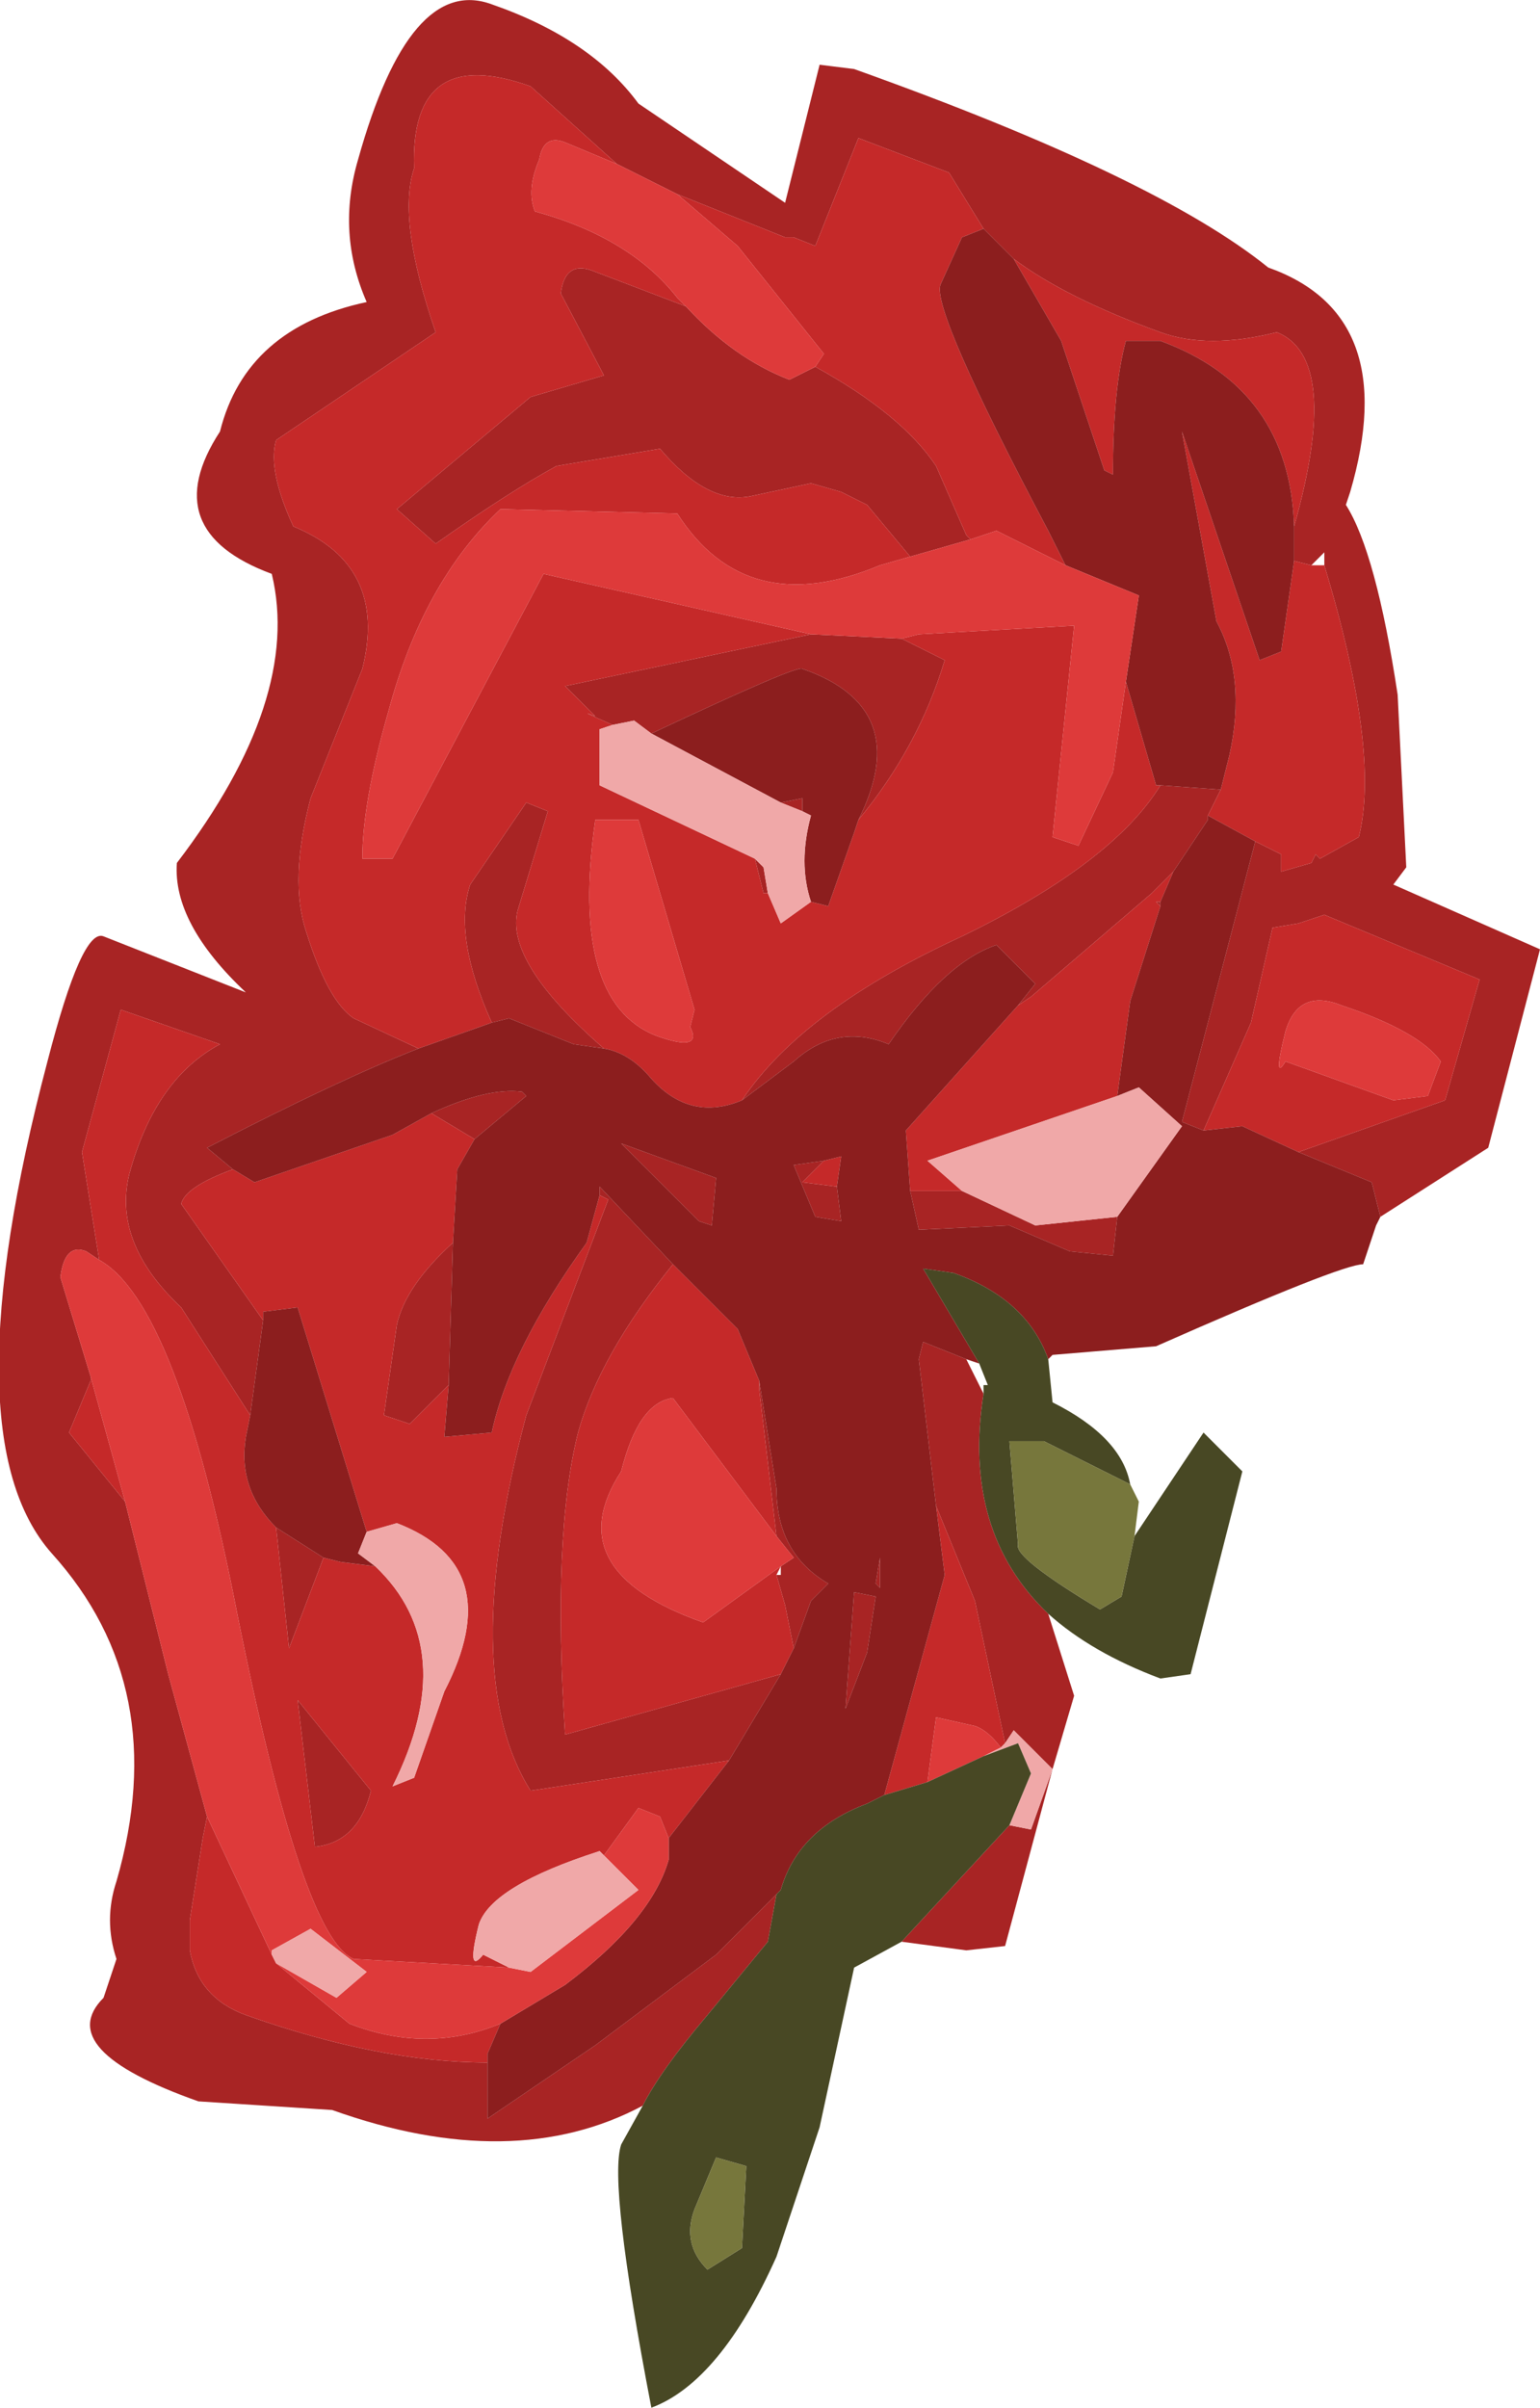 <?xml version="1.0" encoding="UTF-8" standalone="no"?>
<svg xmlns:xlink="http://www.w3.org/1999/xlink" height="27.9px" width="17.85px" xmlns="http://www.w3.org/2000/svg">
  <g transform="matrix(1.0, 0.0, 0.0, 1.0, -2.7, -10.75)">
    <path d="M10.15 35.15 Q8.65 35.95 6.55 35.2 L5.0 35.1 Q3.3 34.5 3.9 33.9 L4.05 33.45 Q3.9 33.0 4.05 32.55 4.7 30.3 3.3 28.75 2.1 27.4 3.25 23.05 3.65 21.5 3.9 21.6 L5.55 22.25 Q4.7 21.45 4.75 20.75 6.2 18.85 5.85 17.4 4.5 16.9 5.25 15.75 5.55 14.55 6.95 14.25 6.6 13.45 6.85 12.6 7.45 10.45 8.4 10.8 9.55 11.2 10.1 11.95 L11.8 13.1 12.2 11.5 12.6 11.55 Q16.1 12.8 17.4 13.85 18.95 14.4 18.35 16.45 L18.3 16.6 Q18.65 17.15 18.9 18.8 L19.0 20.8 18.85 21.0 20.55 21.75 19.95 24.05 18.7 24.85 18.6 24.45 17.75 24.1 19.45 23.5 19.85 22.1 18.05 21.35 17.75 21.45 17.45 21.5 17.2 22.6 16.65 23.85 16.4 23.75 17.25 20.5 17.55 20.65 17.55 20.85 17.9 20.75 17.95 20.65 18.0 20.7 18.45 20.45 Q18.7 19.45 18.05 17.3 L18.05 17.15 17.9 17.3 17.7 17.25 17.7 16.85 Q18.25 14.9 17.5 14.6 16.7 14.8 16.15 14.6 15.05 14.2 14.45 13.75 L14.15 13.45 14.1 13.4 13.7 12.75 12.65 12.35 12.15 13.6 11.9 13.5 11.8 13.5 10.55 13.0 9.85 12.65 8.85 11.75 Q7.45 11.25 7.5 12.7 7.3 13.3 7.75 14.6 L5.9 15.85 Q5.8 16.2 6.1 16.85 7.2 17.3 6.9 18.5 L6.3 20.0 Q6.05 20.95 6.25 21.55 6.5 22.35 6.8 22.55 L7.55 22.9 Q6.65 23.25 5.1 24.05 L5.4 24.3 Q4.85 24.5 4.8 24.7 L5.75 26.05 5.6 27.15 4.8 25.9 Q4.0 25.15 4.2 24.35 4.5 23.25 5.25 22.85 L4.1 22.45 3.65 24.1 3.85 25.35 3.7 25.25 Q3.45 25.15 3.4 25.55 L3.75 26.7 3.75 26.75 3.5 27.35 4.15 28.15 4.65 30.15 5.1 31.8 5.05 32.05 4.9 33.0 4.9 33.35 Q5.0 33.9 5.55 34.1 7.1 34.65 8.35 34.65 L8.35 35.3 9.6 34.45 11.0 33.4 11.75 32.65 11.7 32.7 11.6 33.25 10.9 34.1 Q10.35 34.75 10.15 35.15 M14.85 29.45 L15.15 30.4 14.9 31.25 14.35 33.3 13.9 33.35 13.15 33.25 14.4 31.9 14.65 31.95 14.9 31.25 14.45 30.8 14.35 30.95 14.0 29.3 13.55 28.2 13.35 26.5 13.4 26.3 13.9 26.5 14.1 26.9 Q13.85 28.5 14.85 29.45 M13.25 17.2 L12.75 16.6 12.45 16.45 12.1 16.35 11.4 16.5 Q10.9 16.6 10.35 15.95 L9.15 16.15 Q8.6 16.45 7.75 17.05 L7.3 16.65 8.85 15.35 9.7 15.1 9.2 14.15 Q9.25 13.75 9.6 13.9 L10.65 14.3 Q11.2 14.9 11.85 15.15 L12.15 15.0 Q13.15 15.55 13.55 16.15 L13.9 16.95 13.95 17.0 13.25 17.2 M9.8 19.15 Q9.35 18.95 9.6 19.05 L9.25 18.7 12.1 18.1 13.15 18.15 13.65 18.4 Q13.35 19.4 12.65 20.25 13.3 18.95 12.0 18.5 11.95 18.45 10.25 19.25 L10.05 19.1 9.8 19.15 M8.4 22.6 Q7.95 21.6 8.15 21.0 L8.8 20.05 9.05 20.15 8.7 21.3 Q8.55 21.9 9.7 22.9 L9.35 22.85 8.6 22.55 8.4 22.6 M11.3 23.5 Q12.0 22.45 13.85 21.6 15.6 20.75 16.15 19.85 L16.85 19.9 16.7 20.2 16.7 20.25 16.3 20.85 16.05 21.1 14.65 22.3 14.5 22.4 14.7 22.15 14.25 21.7 Q13.65 21.9 13.0 22.85 12.4 22.6 11.9 23.05 L11.3 23.5 M7.7 23.65 Q8.35 23.35 8.75 23.4 L8.8 23.45 8.2 23.95 7.7 23.65 M7.95 25.15 L7.9 26.8 7.45 27.25 7.15 27.15 7.3 26.1 Q7.4 25.65 7.95 25.15 M9.65 24.6 L9.65 24.5 10.5 25.4 Q9.65 26.45 9.4 27.35 9.1 28.55 9.25 30.85 L11.75 30.15 11.15 31.15 8.85 31.5 Q8.0 30.15 8.8 27.15 L9.75 24.65 9.65 24.6 M11.5 26.75 L11.7 28.0 Q11.7 28.75 12.3 29.1 L12.1 29.3 11.9 29.85 11.8 29.35 11.7 29.0 11.75 29.0 11.75 28.9 11.9 28.8 11.7 28.55 11.5 26.85 11.5 26.75 M11.75 20.05 L12.0 20.0 12.0 20.15 11.75 20.05 M11.45 20.7 L11.55 20.8 11.6 21.1 11.55 21.1 11.45 20.7 M12.25 24.2 L12.0 24.45 12.4 24.5 12.45 24.9 12.15 24.85 11.9 24.25 12.25 24.2 M16.15 21.25 L16.1 21.2 16.15 21.2 16.15 21.25 M13.25 24.55 L13.85 24.55 14.7 24.95 15.65 24.85 15.6 25.3 15.1 25.25 14.4 24.95 13.35 25.0 13.25 24.55 M9.9 24.0 L11.0 24.4 10.95 24.95 10.8 24.9 9.9 24.0 M12.5 30.55 L12.6 29.2 12.85 29.25 12.75 29.9 12.5 30.55 M12.9 28.8 L12.9 29.15 12.85 29.1 12.9 28.8 M6.45 28.8 L6.05 29.85 5.9 28.45 6.45 28.8 M6.35 32.15 L6.15 30.45 7.0 31.5 Q6.85 32.1 6.35 32.15" fill="#a82424" fill-rule="evenodd" stroke="none"/>
    <path d="M8.35 34.65 Q7.1 34.65 5.55 34.1 5.0 33.9 4.9 33.35 L4.9 33.0 5.05 32.05 5.1 31.8 5.85 33.4 5.9 33.5 6.75 34.2 Q7.65 34.55 8.5 34.2 L8.35 34.55 8.35 34.65 M4.15 28.15 L3.5 27.35 3.75 26.75 3.75 26.7 4.15 28.15 M3.85 25.35 L3.65 24.1 4.1 22.45 5.25 22.85 Q4.5 23.25 4.2 24.35 4.0 25.15 4.8 25.9 L5.6 27.15 5.55 27.4 Q5.45 28.0 5.9 28.45 L6.05 29.85 6.45 28.8 6.65 28.85 7.05 28.9 Q8.05 29.85 7.25 31.45 L7.5 31.35 7.85 30.35 Q8.6 28.9 7.3 28.4 L6.95 28.5 6.15 25.9 5.75 25.95 5.75 26.05 4.8 24.7 Q4.85 24.5 5.4 24.3 L5.65 24.45 7.25 23.9 7.7 23.65 8.2 23.95 8.0 24.3 7.95 25.15 Q7.4 25.65 7.3 26.1 L7.15 27.15 7.45 27.25 7.9 26.8 7.85 27.4 8.4 27.35 Q8.6 26.4 9.5 25.15 L9.65 24.6 9.75 24.65 8.8 27.15 Q8.0 30.15 8.85 31.5 L11.15 31.15 10.45 32.05 10.35 31.8 10.1 31.7 9.7 32.25 9.65 32.2 Q8.4 32.6 8.25 33.05 8.1 33.65 8.3 33.4 L8.6 33.55 6.8 33.45 Q6.2 33.2 5.45 29.45 4.75 25.85 3.85 25.35 M7.55 22.9 L6.8 22.55 Q6.5 22.35 6.25 21.55 6.05 20.95 6.3 20.0 L6.9 18.5 Q7.2 17.3 6.1 16.85 5.8 16.2 5.9 15.85 L7.75 14.6 Q7.3 13.3 7.5 12.7 7.45 11.25 8.85 11.75 L9.85 12.65 9.25 12.4 Q9.0 12.3 8.95 12.6 8.8 12.95 8.9 13.2 10.0 13.5 10.55 14.2 L10.65 14.3 9.6 13.9 Q9.25 13.75 9.2 14.15 L9.7 15.1 8.85 15.35 7.3 16.65 7.75 17.05 Q8.6 16.45 9.15 16.15 L10.35 15.95 Q10.9 16.6 11.4 16.5 L12.1 16.35 12.45 16.45 12.75 16.6 13.25 17.2 12.9 17.3 Q11.35 17.95 10.55 16.7 L8.5 16.65 Q7.6 17.5 7.2 19.0 6.9 20.05 6.9 20.7 L7.25 20.7 9.0 17.4 12.1 18.1 9.25 18.7 9.6 19.05 Q9.35 18.95 9.8 19.15 L9.65 19.2 9.65 19.85 11.45 20.7 11.55 21.1 11.6 21.1 11.75 21.45 12.1 21.2 12.3 21.25 12.6 20.4 12.65 20.25 Q13.35 19.4 13.65 18.4 L13.15 18.15 13.35 18.1 15.15 18.0 14.9 20.45 15.2 20.55 15.6 19.7 15.75 18.65 16.1 19.85 16.15 19.85 Q15.6 20.75 13.85 21.6 12.0 22.45 11.3 23.5 10.7 23.75 10.25 23.25 10.0 22.95 9.7 22.9 8.55 21.9 8.7 21.3 L9.05 20.15 8.8 20.05 8.15 21.0 Q7.95 21.6 8.4 22.6 L7.55 22.9 M10.55 13.0 L11.8 13.5 11.9 13.5 12.15 13.6 12.65 12.35 13.7 12.75 14.1 13.4 13.85 13.5 13.6 14.05 Q13.5 14.35 14.85 16.9 L15.05 17.3 14.25 16.9 13.95 17.0 13.9 16.95 13.55 16.15 Q13.15 15.55 12.15 15.0 L12.25 14.85 11.25 13.6 10.55 13.0 M14.45 13.75 Q15.05 14.2 16.15 14.6 16.7 14.8 17.5 14.6 18.25 14.9 17.7 16.85 17.65 15.25 16.15 14.7 L15.75 14.7 Q15.6 15.25 15.6 16.25 L15.5 16.2 15.0 14.7 14.45 13.75 M17.7 17.25 L17.9 17.3 18.05 17.3 Q18.7 19.45 18.45 20.45 L18.0 20.7 17.95 20.65 17.9 20.75 17.55 20.85 17.55 20.65 17.25 20.5 16.7 20.2 16.85 19.9 16.95 19.5 Q17.15 18.6 16.8 17.95 L16.4 15.75 17.3 18.4 17.55 18.3 17.7 17.25 M16.65 23.85 L17.2 22.6 17.45 21.5 17.75 21.45 18.05 21.35 19.85 22.1 19.45 23.5 17.75 24.1 17.1 23.8 16.65 23.85 M10.1 20.25 L9.6 20.25 Q9.3 22.35 10.3 22.75 10.85 22.95 10.7 22.65 L10.75 22.45 10.1 20.25 M10.5 25.4 L11.25 26.15 11.5 26.75 11.5 26.85 11.7 28.55 10.5 26.95 Q10.1 27.0 9.9 27.8 9.15 28.95 10.85 29.55 L11.75 28.9 11.7 29.0 11.8 29.35 11.9 29.85 11.75 30.15 9.25 30.85 Q9.1 28.55 9.4 27.35 9.65 26.45 10.5 25.4 M12.25 24.2 L12.45 24.15 12.4 24.5 12.0 24.45 12.25 24.2 M14.5 22.4 L14.65 22.3 16.05 21.1 16.3 20.85 16.15 21.2 16.1 21.2 16.15 21.25 15.8 22.35 15.65 23.45 13.45 24.2 13.85 24.55 13.25 24.55 13.2 23.85 14.5 22.4 M17.6 22.7 Q17.45 23.3 17.6 23.05 L18.85 23.5 19.25 23.45 19.4 23.05 Q19.15 22.7 18.25 22.4 17.75 22.2 17.6 22.7 M13.55 28.2 L14.0 29.3 14.35 30.95 14.3 31.0 Q14.15 30.8 14.0 30.75 L13.55 30.65 13.45 31.4 12.95 31.55 13.65 29.0 13.55 28.2 M6.35 32.15 Q6.85 32.1 7.0 31.5 L6.15 30.45 6.35 32.15" fill="#c52929" fill-rule="evenodd" stroke="none"/>
    <path d="M18.7 24.85 L18.65 24.95 18.5 25.4 Q18.25 25.4 16.1 26.35 L14.9 26.45 14.85 26.5 Q14.6 25.8 13.75 25.5 L13.4 25.45 14.05 26.55 13.9 26.5 13.4 26.3 13.35 26.5 13.55 28.2 13.65 29.0 12.95 31.55 12.75 31.65 Q11.95 31.95 11.75 32.65 L11.0 33.4 9.6 34.45 8.35 35.3 8.35 34.65 8.35 34.55 8.5 34.2 9.25 33.75 Q10.25 33.0 10.45 32.3 L10.45 32.05 11.15 31.15 11.75 30.15 11.9 29.85 12.1 29.3 12.3 29.1 Q11.7 28.75 11.7 28.0 L11.5 26.75 11.25 26.15 10.5 25.4 9.65 24.5 9.65 24.6 9.5 25.15 Q8.6 26.4 8.4 27.35 L7.85 27.4 7.9 26.8 7.95 25.15 8.0 24.3 8.2 23.95 8.8 23.45 8.75 23.4 Q8.35 23.35 7.7 23.65 L7.25 23.9 5.65 24.45 5.4 24.3 5.1 24.05 Q6.65 23.25 7.55 22.9 L8.4 22.6 8.6 22.55 9.35 22.85 9.7 22.9 Q10.0 22.95 10.25 23.25 10.7 23.75 11.3 23.5 L11.9 23.05 Q12.4 22.6 13.0 22.85 13.65 21.9 14.25 21.7 L14.7 22.15 14.5 22.4 13.2 23.85 13.25 24.55 13.35 25.0 14.4 24.95 15.1 25.25 15.6 25.3 15.65 24.85 16.4 23.8 15.9 23.35 15.65 23.45 15.8 22.35 16.15 21.25 16.15 21.2 16.3 20.85 16.7 20.25 16.7 20.2 17.25 20.5 16.4 23.75 16.65 23.85 17.1 23.8 17.75 24.1 18.6 24.45 18.7 24.85 M5.6 27.15 L5.75 26.05 5.75 25.95 6.15 25.9 6.95 28.5 6.85 28.75 7.05 28.9 6.65 28.85 6.45 28.8 5.9 28.45 Q5.45 28.0 5.55 27.4 L5.6 27.15 M14.1 13.4 L14.15 13.45 14.45 13.75 15.0 14.7 15.5 16.2 15.6 16.25 Q15.6 15.25 15.75 14.7 L16.15 14.7 Q17.65 15.25 17.7 16.85 L17.7 17.25 17.55 18.3 17.3 18.4 16.4 15.75 16.8 17.95 Q17.15 18.6 16.95 19.5 L16.85 19.9 16.15 19.85 16.1 19.85 15.75 18.65 15.9 17.65 15.05 17.3 14.85 16.9 Q13.5 14.35 13.6 14.05 L13.85 13.5 14.1 13.4 M10.25 19.25 Q11.95 18.45 12.0 18.5 13.3 18.95 12.65 20.25 L12.6 20.4 12.3 21.25 12.1 21.2 Q11.95 20.75 12.1 20.2 L12.0 20.15 12.0 20.0 11.75 20.05 10.25 19.25 M12.4 24.5 L12.45 24.15 12.25 24.2 11.9 24.25 12.15 24.85 12.45 24.9 12.4 24.5 M9.9 24.0 L10.8 24.9 10.95 24.95 11.0 24.4 9.9 24.0 M12.5 30.55 L12.75 29.9 12.85 29.25 12.6 29.2 12.5 30.55 M12.9 28.8 L12.85 29.1 12.9 29.15 12.9 28.8" fill="#8c1e1e" fill-rule="evenodd" stroke="none"/>
    <path d="M5.1 31.8 L4.65 30.15 4.15 28.15 3.75 26.7 3.4 25.55 Q3.45 25.15 3.7 25.25 L3.85 25.35 Q4.75 25.85 5.45 29.45 6.2 33.2 6.8 33.45 L8.6 33.55 8.85 33.6 10.1 32.65 9.7 32.25 10.1 31.7 10.35 31.8 10.45 32.05 10.45 32.3 Q10.25 33.0 9.25 33.75 L8.5 34.2 Q7.65 34.55 6.75 34.2 L5.9 33.5 6.6 33.9 6.95 33.6 6.3 33.1 5.85 33.35 5.85 33.4 5.1 31.8 M9.85 12.65 L10.55 13.0 11.25 13.6 12.25 14.85 12.15 15.0 11.85 15.15 Q11.2 14.9 10.65 14.3 L10.55 14.2 Q10.0 13.5 8.9 13.2 8.8 12.95 8.95 12.6 9.0 12.3 9.25 12.4 L9.85 12.65 M12.1 18.1 L9.0 17.4 7.25 20.7 6.9 20.7 Q6.9 20.05 7.2 19.0 7.6 17.5 8.5 16.65 L10.55 16.7 Q11.35 17.95 12.9 17.3 L13.25 17.2 13.95 17.0 14.25 16.9 15.05 17.3 15.9 17.65 15.75 18.65 15.6 19.7 15.2 20.55 14.9 20.45 15.15 18.0 13.35 18.1 13.15 18.15 12.1 18.1 M10.1 20.25 L10.75 22.45 10.7 22.65 Q10.85 22.95 10.3 22.75 9.3 22.35 9.6 20.25 L10.1 20.25 M17.6 22.7 Q17.75 22.2 18.25 22.4 19.15 22.7 19.4 23.05 L19.25 23.45 18.85 23.5 17.6 23.05 Q17.45 23.3 17.6 22.7 M11.7 28.55 L11.9 28.8 11.75 28.9 10.85 29.55 Q9.15 28.95 9.9 27.8 10.1 27.0 10.5 26.95 L11.7 28.55 M13.45 31.4 L13.55 30.65 14.0 30.75 Q14.15 30.8 14.3 31.0 L14.1 31.1 13.45 31.4" fill="#de3a3a" fill-rule="evenodd" stroke="none"/>
    <path d="M11.45 20.7 L9.65 19.85 9.65 19.2 9.8 19.15 10.05 19.1 10.25 19.25 11.75 20.05 12.0 20.15 12.1 20.2 Q11.95 20.75 12.1 21.2 L11.75 21.45 11.6 21.1 11.55 20.8 11.45 20.7 M13.85 24.55 L13.45 24.2 15.65 23.45 15.9 23.35 16.4 23.8 15.65 24.85 14.7 24.95 13.85 24.55 M14.35 30.95 L14.45 30.8 14.9 31.25 14.65 31.95 14.4 31.9 14.65 31.3 14.5 30.95 14.1 31.1 14.3 31.0 14.35 30.95 M6.95 28.5 L7.3 28.4 Q8.6 28.9 7.85 30.35 L7.5 31.35 7.25 31.45 Q8.05 29.85 7.05 28.9 L6.85 28.75 6.95 28.5 M9.7 32.25 L10.1 32.65 8.85 33.6 8.6 33.55 8.3 33.4 Q8.1 33.65 8.25 33.05 8.4 32.6 9.65 32.2 L9.7 32.25 M5.9 33.5 L5.85 33.4 5.85 33.35 6.3 33.1 6.95 33.6 6.6 33.9 5.9 33.5" fill="#f0a8a8" fill-rule="evenodd" stroke="none"/>
    <path d="M14.85 26.5 L14.9 27.0 Q15.7 27.4 15.8 27.95 L14.8 27.45 14.4 27.45 14.5 28.65 Q14.45 28.8 15.45 29.4 L15.7 29.25 15.85 28.55 16.65 27.35 17.1 27.8 16.5 30.15 16.15 30.2 Q15.35 29.9 14.85 29.45 13.85 28.5 14.1 26.9 L14.1 26.8 14.15 26.8 14.05 26.55 13.4 25.45 13.75 25.5 Q14.6 25.8 14.85 26.5 M13.15 33.25 L12.6 33.55 12.2 35.4 11.7 36.9 Q11.05 38.35 10.25 38.65 9.75 36.05 9.9 35.6 L10.15 35.15 Q10.35 34.75 10.9 34.1 L11.6 33.25 11.7 32.7 11.75 32.65 Q11.95 31.95 12.75 31.65 L12.95 31.55 13.45 31.4 14.1 31.1 14.5 30.95 14.65 31.3 14.4 31.9 13.15 33.25 M11.3 36.8 L11.35 35.85 11.0 35.75 10.75 36.35 Q10.6 36.75 10.9 37.05 L11.3 36.8" fill="#484824" fill-rule="evenodd" stroke="none"/>
    <path d="M15.8 27.95 L15.9 28.15 15.85 28.55 15.7 29.25 15.45 29.4 Q14.45 28.8 14.5 28.65 L14.4 27.45 14.8 27.45 15.8 27.95 M11.3 36.8 L10.9 37.05 Q10.6 36.75 10.75 36.35 L11.0 35.75 11.35 35.85 11.3 36.8" fill="#77773c" fill-rule="evenodd" stroke="none"/>
  </g>
</svg>
